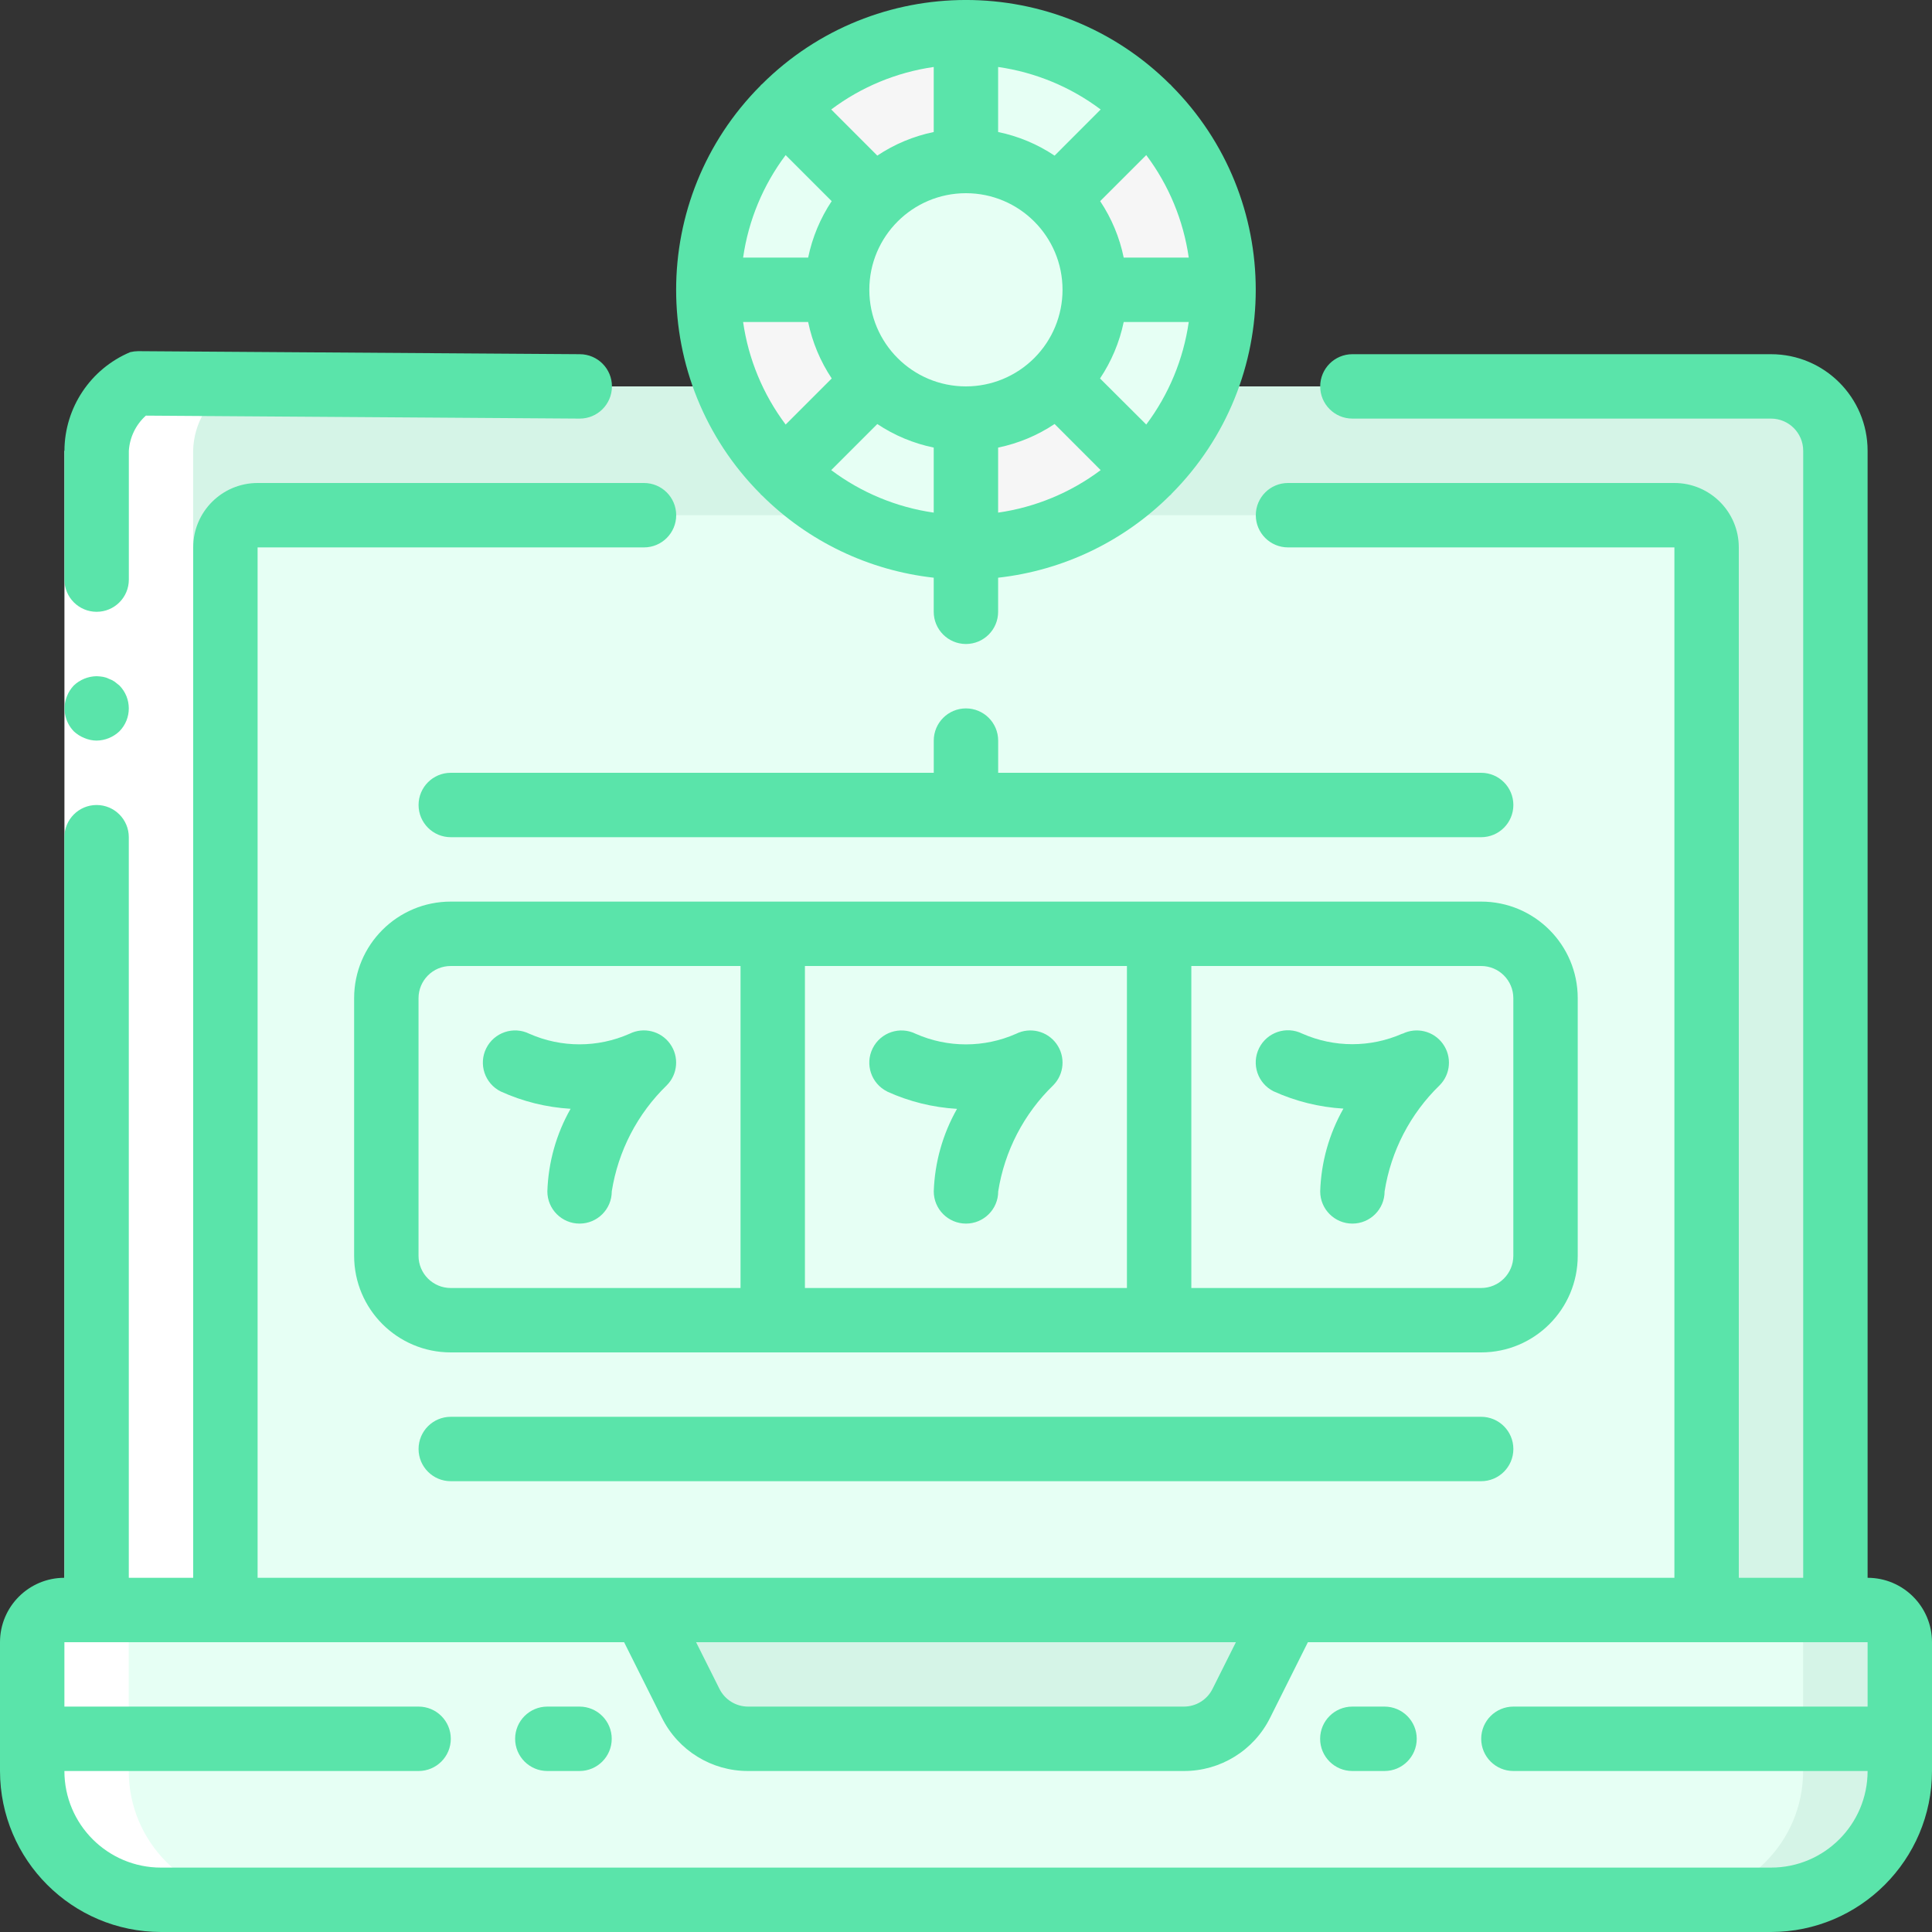 <svg width="54" height="54" viewBox="0 0 54 54" fill="none" xmlns="http://www.w3.org/2000/svg">
<rect x="0" y="0" width="54" height="54" fill="#333333" stroke="none"/>
<g clip-path="url(#clip0_2416_18220)">
<path d="M51.299 12.6V45H2.699V12.6C2.715 11.825 3.14 11.117 3.815 10.737C3.833 10.728 3.842 10.719 3.851 10.719L16.199 10.8H49.499C50.492 10.803 51.296 11.607 51.299 12.6Z" fill="#D5F4E7"/>
<path d="M48.599 12.6V45H2.699V12.6C2.715 11.825 3.14 11.117 3.815 10.737L13.499 10.8H46.799C47.792 10.803 48.596 11.607 48.599 12.6Z" fill="#D5F4E7"/>
<path d="M46.801 14.4H7.201C6.704 14.4 6.301 14.803 6.301 15.3V45H47.701V15.3C47.701 14.803 47.298 14.4 46.801 14.4Z" fill="#E6FFF4"/>
<path d="M53.098 45.9V49.5C53.098 51.488 51.486 53.1 49.498 53.1H4.498C2.51 53.1 0.898 51.488 0.898 49.5V45.9C0.898 45.403 1.301 45 1.798 45H52.198C52.695 45 53.098 45.403 53.098 45.9Z" fill="#D5F4E7"/>
<path d="M50.398 45.9V49.5C50.398 51.488 48.787 53.1 46.798 53.1H4.498C2.51 53.1 0.898 51.488 0.898 49.5V45.9C0.898 45.403 1.301 45 1.798 45H49.498C49.995 45 50.398 45.403 50.398 45.9Z" fill="#E6FFF4"/>
<path d="M33.087 48.6H20.912C20.23 48.6 19.607 48.214 19.302 47.605L18 45H36L34.697 47.605C34.393 48.214 33.769 48.6 33.087 48.6Z" fill="#D5F4E7"/>
<path d="M43.199 27.9V35.1C43.195 36.093 42.392 36.897 41.399 36.9H32.398V26.1H41.399C42.392 26.103 43.195 26.907 43.199 27.9Z" fill="#E6FFF4"/>
<path d="M21.602 26.1H32.401V36.9H21.602V26.1Z" fill="#E6FFF4"/>
<path d="M21.601 26.1V36.9H12.601C11.608 36.897 10.804 36.093 10.801 35.1V27.9C10.804 26.907 11.608 26.103 12.601 26.1H21.601Z" fill="#E6FFF4"/>
<path d="M34.201 8.1C34.201 12.077 30.977 15.3 27.001 15.3C23.024 15.3 19.801 12.077 19.801 8.1C19.801 4.124 23.024 0.9 27.001 0.9C30.977 0.9 34.201 4.124 34.201 8.1Z" fill="#EBECED"/>
<path d="M27 0.9V4.5C26.046 4.502 25.13 4.88 24.453 5.553L21.906 3.006C23.258 1.657 25.09 0.9 27 0.9Z" fill="#F6F6F6"/>
<path d="M32.094 3.006L29.547 5.553C28.87 4.88 27.955 4.502 27 4.5V0.9C28.91 0.9 30.742 1.657 32.094 3.006Z" fill="#E6FFF4"/>
<path d="M34.2 8.1H30.6C30.598 7.146 30.22 6.23 29.547 5.553L32.094 3.006C33.443 4.358 34.2 6.19 34.2 8.1Z" fill="#F6F6F6"/>
<path d="M34.2 8.1C34.2 10.01 33.443 11.842 32.094 13.194L29.547 10.647C30.22 9.97 30.598 9.055 30.6 8.1H34.2Z" fill="#E6FFF4"/>
<path d="M32.094 13.194C30.742 14.543 28.91 15.3 27 15.3V11.7C27.955 11.698 28.87 11.32 29.547 10.647L32.094 13.194Z" fill="#F6F6F6"/>
<path d="M27 11.7V15.3C25.09 15.3 23.258 14.543 21.906 13.194L24.453 10.647C25.13 11.32 26.046 11.698 27 11.7Z" fill="#E6FFF4"/>
<path d="M24.454 10.647L21.907 13.194C20.558 11.842 19.8 10.01 19.801 8.1H23.401C23.402 9.055 23.781 9.97 24.454 10.647Z" fill="#F6F6F6"/>
<path d="M24.454 5.553C23.781 6.23 23.402 7.146 23.401 8.1H19.801C19.8 6.19 20.558 4.358 21.907 3.006L24.454 5.553Z" fill="#E6FFF4"/>
<path d="M30.602 8.1C30.599 9.815 29.386 11.289 27.704 11.623C26.022 11.956 24.338 11.054 23.683 9.469C23.028 7.884 23.583 6.057 25.01 5.105C26.436 4.153 28.336 4.34 29.549 5.553C30.221 6.23 30.6 7.146 30.602 8.1Z" fill="#E6FFF4"/>
<path d="M4.498 53.1H7.198C5.21 53.1 3.598 51.488 3.598 49.5V45.9C3.598 45.403 4.001 45 4.498 45H5.398V12.6C5.414 11.825 5.839 11.117 6.514 10.737L3.85 10.719C3.841 10.719 3.832 10.728 3.814 10.737C3.139 11.117 2.714 11.825 2.698 12.6V45H1.798C1.301 45 0.898 45.403 0.898 45.9V49.5C0.898 51.488 2.51 53.1 4.498 53.1Z" fill="white"/>
<path d="M3.601 12.6V45H1.801V12.6H3.601Z" fill="white"/>
<path d="M3.601 12.6C3.625 12.223 3.796 11.87 4.077 11.617L16.194 11.7H16.201C16.698 11.702 17.102 11.3 17.104 10.803C17.106 10.306 16.704 9.902 16.207 9.9L3.86 9.815C3.787 9.816 3.713 9.825 3.641 9.842C2.53 10.309 1.806 11.395 1.801 12.6V16.2C1.801 16.697 2.204 17.1 2.701 17.1C3.198 17.1 3.601 16.697 3.601 16.2V12.6Z" fill="#5AE4AA"/>
<path d="M3.042 18.972C2.991 18.946 2.936 18.928 2.88 18.918C2.82 18.908 2.76 18.902 2.7 18.9C2.461 18.904 2.233 18.997 2.061 19.161C1.979 19.247 1.915 19.348 1.872 19.458C1.736 19.794 1.81 20.178 2.061 20.439C2.147 20.52 2.248 20.584 2.358 20.628C2.466 20.674 2.582 20.699 2.7 20.7C2.938 20.697 3.166 20.603 3.339 20.439C3.687 20.084 3.687 19.516 3.339 19.161L3.204 19.053C3.154 19.019 3.099 18.992 3.042 18.972Z" fill="#5AE4AA"/>
<path d="M52.2 44.1V12.6C52.2 11.109 50.991 9.9 49.5 9.9H37.8C37.303 9.9 36.9 10.303 36.9 10.8C36.9 11.297 37.303 11.7 37.8 11.7H49.5C49.997 11.7 50.4 12.103 50.4 12.6V44.1H48.6V15.3C48.6 14.306 47.794 13.5 46.8 13.5H36C35.503 13.5 35.1 13.903 35.1 14.4C35.1 14.897 35.503 15.3 36 15.3H46.8V44.1H7.2V15.3H18C18.497 15.3 18.9 14.897 18.9 14.4C18.9 13.903 18.497 13.5 18 13.5H7.2C6.206 13.5 5.4 14.306 5.4 15.3V44.1H3.6V23.4C3.6 22.903 3.197 22.5 2.7 22.5C2.203 22.5 1.8 22.903 1.8 23.4V44.1C0.806 44.1 0 44.906 0 45.9V49.5C0.003 51.984 2.016 53.997 4.5 54H49.5C51.984 53.997 53.997 51.984 54 49.5V45.9C54 44.906 53.194 44.1 52.2 44.1ZM34.544 45.9L33.892 47.202C33.741 47.508 33.429 47.701 33.087 47.7H20.913C20.571 47.701 20.259 47.508 20.108 47.202L19.456 45.9H34.544ZM49.5 52.2H4.5C3.009 52.2 1.8 50.991 1.8 49.5H11.7C12.197 49.5 12.6 49.097 12.6 48.6C12.6 48.103 12.197 47.7 11.7 47.7H1.8V45.9H17.444L18.498 48.008C18.952 48.925 19.889 49.504 20.913 49.5H33.087C34.111 49.504 35.048 48.925 35.502 48.008L36.556 45.9H52.2V47.7H42.3C41.803 47.7 41.4 48.103 41.4 48.6C41.4 49.097 41.803 49.5 42.3 49.5H52.2C52.2 50.991 50.991 52.2 49.5 52.2Z" fill="#5AE4AA"/>
<path d="M16.198 47.7H15.298C14.801 47.7 14.398 48.103 14.398 48.6C14.398 49.097 14.801 49.5 15.298 49.5H16.198C16.695 49.5 17.098 49.097 17.098 48.6C17.098 48.103 16.695 47.7 16.198 47.7Z" fill="#5AE4AA"/>
<path d="M38.698 47.7H37.798C37.301 47.7 36.898 48.103 36.898 48.6C36.898 49.097 37.301 49.5 37.798 49.5H38.698C39.195 49.5 39.598 49.097 39.598 48.6C39.598 48.103 39.195 47.7 38.698 47.7Z" fill="#5AE4AA"/>
<path d="M41.399 21.6H27.899V20.7C27.899 20.203 27.496 19.8 26.999 19.8C26.502 19.8 26.099 20.203 26.099 20.7V21.6H12.599C12.102 21.6 11.699 22.003 11.699 22.5C11.699 22.997 12.102 23.4 12.599 23.4H41.399C41.896 23.4 42.299 22.997 42.299 22.5C42.299 22.003 41.896 21.6 41.399 21.6Z" fill="#5AE4AA"/>
<path d="M12.599 39.6C12.102 39.6 11.699 40.003 11.699 40.5C11.699 40.997 12.102 41.4 12.599 41.4H41.399C41.896 41.4 42.299 40.997 42.299 40.5C42.299 40.003 41.896 39.6 41.399 39.6H12.599Z" fill="#5AE4AA"/>
<path d="M44.098 35.1V27.9C44.098 26.409 42.89 25.2 41.399 25.2H12.598C11.107 25.2 9.898 26.409 9.898 27.9V35.1C9.898 36.591 11.107 37.8 12.598 37.8H41.399C42.89 37.8 44.098 36.591 44.098 35.1ZM31.498 27V36H22.498V27H31.498ZM11.698 35.1V27.9C11.698 27.403 12.101 27 12.598 27H20.698V36H12.598C12.101 36 11.698 35.597 11.698 35.1ZM42.298 35.1C42.298 35.597 41.895 36 41.399 36H33.298V27H41.399C41.895 27 42.298 27.403 42.298 27.9V35.1Z" fill="#5AE4AA"/>
<path d="M18.728 29.174C18.47 28.816 17.991 28.698 17.596 28.894C16.705 29.288 15.688 29.288 14.796 28.894C14.351 28.674 13.811 28.856 13.59 29.301C13.369 29.746 13.551 30.286 13.996 30.507C14.611 30.787 15.273 30.951 15.948 30.991C15.547 31.696 15.325 32.489 15.299 33.3C15.299 33.797 15.702 34.2 16.199 34.2C16.696 34.2 17.099 33.797 17.099 33.3C17.277 32.171 17.816 31.131 18.636 30.335C18.947 30.023 18.986 29.531 18.728 29.174Z" fill="#5AE4AA"/>
<path d="M24.797 30.51C25.412 30.79 26.074 30.953 26.749 30.993C26.349 31.698 26.126 32.49 26.099 33.3C26.099 33.797 26.503 34.2 27 34.2C27.496 34.2 27.9 33.797 27.9 33.3C28.078 32.171 28.617 31.131 29.437 30.335C29.747 30.023 29.786 29.532 29.528 29.174C29.27 28.817 28.792 28.699 28.397 28.896C27.506 29.289 26.489 29.289 25.597 28.896C25.152 28.674 24.612 28.856 24.391 29.302C24.17 29.747 24.352 30.287 24.797 30.508V30.51Z" fill="#5AE4AA"/>
<path d="M39.198 28.89C38.306 29.284 37.29 29.284 36.398 28.89C35.953 28.669 35.413 28.851 35.192 29.296C34.971 29.742 35.153 30.282 35.598 30.503C36.213 30.782 36.874 30.946 37.549 30.986C37.148 31.693 36.925 32.487 36.9 33.3C36.9 33.797 37.303 34.2 37.8 34.2C38.297 34.2 38.7 33.797 38.7 33.3C38.878 32.171 39.417 31.131 40.237 30.335C40.548 30.023 40.586 29.532 40.328 29.174C40.071 28.817 39.592 28.699 39.198 28.895V28.89Z" fill="#5AE4AA"/>
<path d="M32.726 13.828C32.731 13.821 32.733 13.813 32.739 13.807C35.885 10.652 35.885 5.548 32.739 2.393C32.733 2.387 32.731 2.379 32.726 2.372C32.72 2.366 32.711 2.365 32.705 2.359C29.551 -0.787 24.446 -0.787 21.291 2.359C21.285 2.365 21.277 2.367 21.271 2.372C21.264 2.378 21.264 2.387 21.257 2.393C18.112 5.548 18.112 10.652 21.257 13.807C21.264 13.813 21.265 13.821 21.271 13.828C21.276 13.834 21.285 13.835 21.291 13.841C22.586 15.132 24.281 15.945 26.098 16.147V17.1C26.098 17.597 26.502 18 26.998 18C27.495 18 27.898 17.597 27.898 17.1V16.147C29.715 15.945 31.41 15.132 32.705 13.841C32.711 13.835 32.72 13.833 32.726 13.828ZM30.746 10.578C31.066 10.099 31.291 9.563 31.408 9H33.226C33.077 10.04 32.669 11.025 32.038 11.866L30.746 10.578ZM26.998 10.8C25.507 10.8 24.298 9.591 24.298 8.1C24.298 6.609 25.507 5.4 26.998 5.4C28.489 5.4 29.698 6.609 29.698 8.1C29.698 8.816 29.414 9.503 28.907 10.009C28.401 10.515 27.714 10.8 26.998 10.8ZM21.959 11.866C21.328 11.025 20.919 10.04 20.77 9H22.588C22.704 9.563 22.928 10.099 23.247 10.578L21.959 11.866ZM21.959 4.335L23.246 5.622C22.927 6.101 22.704 6.637 22.588 7.2H20.77C20.919 6.16 21.328 5.175 21.959 4.335ZM33.226 7.2H31.408C31.293 6.637 31.069 6.101 30.75 5.622L32.038 4.335C32.669 5.175 33.077 6.16 33.226 7.2ZM29.476 4.35C28.998 4.03 28.462 3.806 27.898 3.69V1.872C28.938 2.021 29.924 2.429 30.764 3.06L29.476 4.35ZM26.098 3.69C25.535 3.806 24.999 4.03 24.521 4.349L23.233 3.06C24.073 2.429 25.059 2.021 26.098 1.872V3.69ZM23.233 13.14L24.521 11.852C24.999 12.171 25.535 12.394 26.098 12.51V14.328C25.059 14.179 24.073 13.77 23.233 13.14ZM27.898 12.51C28.462 12.394 28.997 12.171 29.476 11.851L30.764 13.14C29.924 13.77 28.938 14.179 27.898 14.328V12.51Z" fill="#5AE4AA"/>
</g>
<defs>
<clipPath id="clip0_2416_18220">
<rect width="54" height="54" fill="white"/>
</clipPath>
</defs>
</svg>
